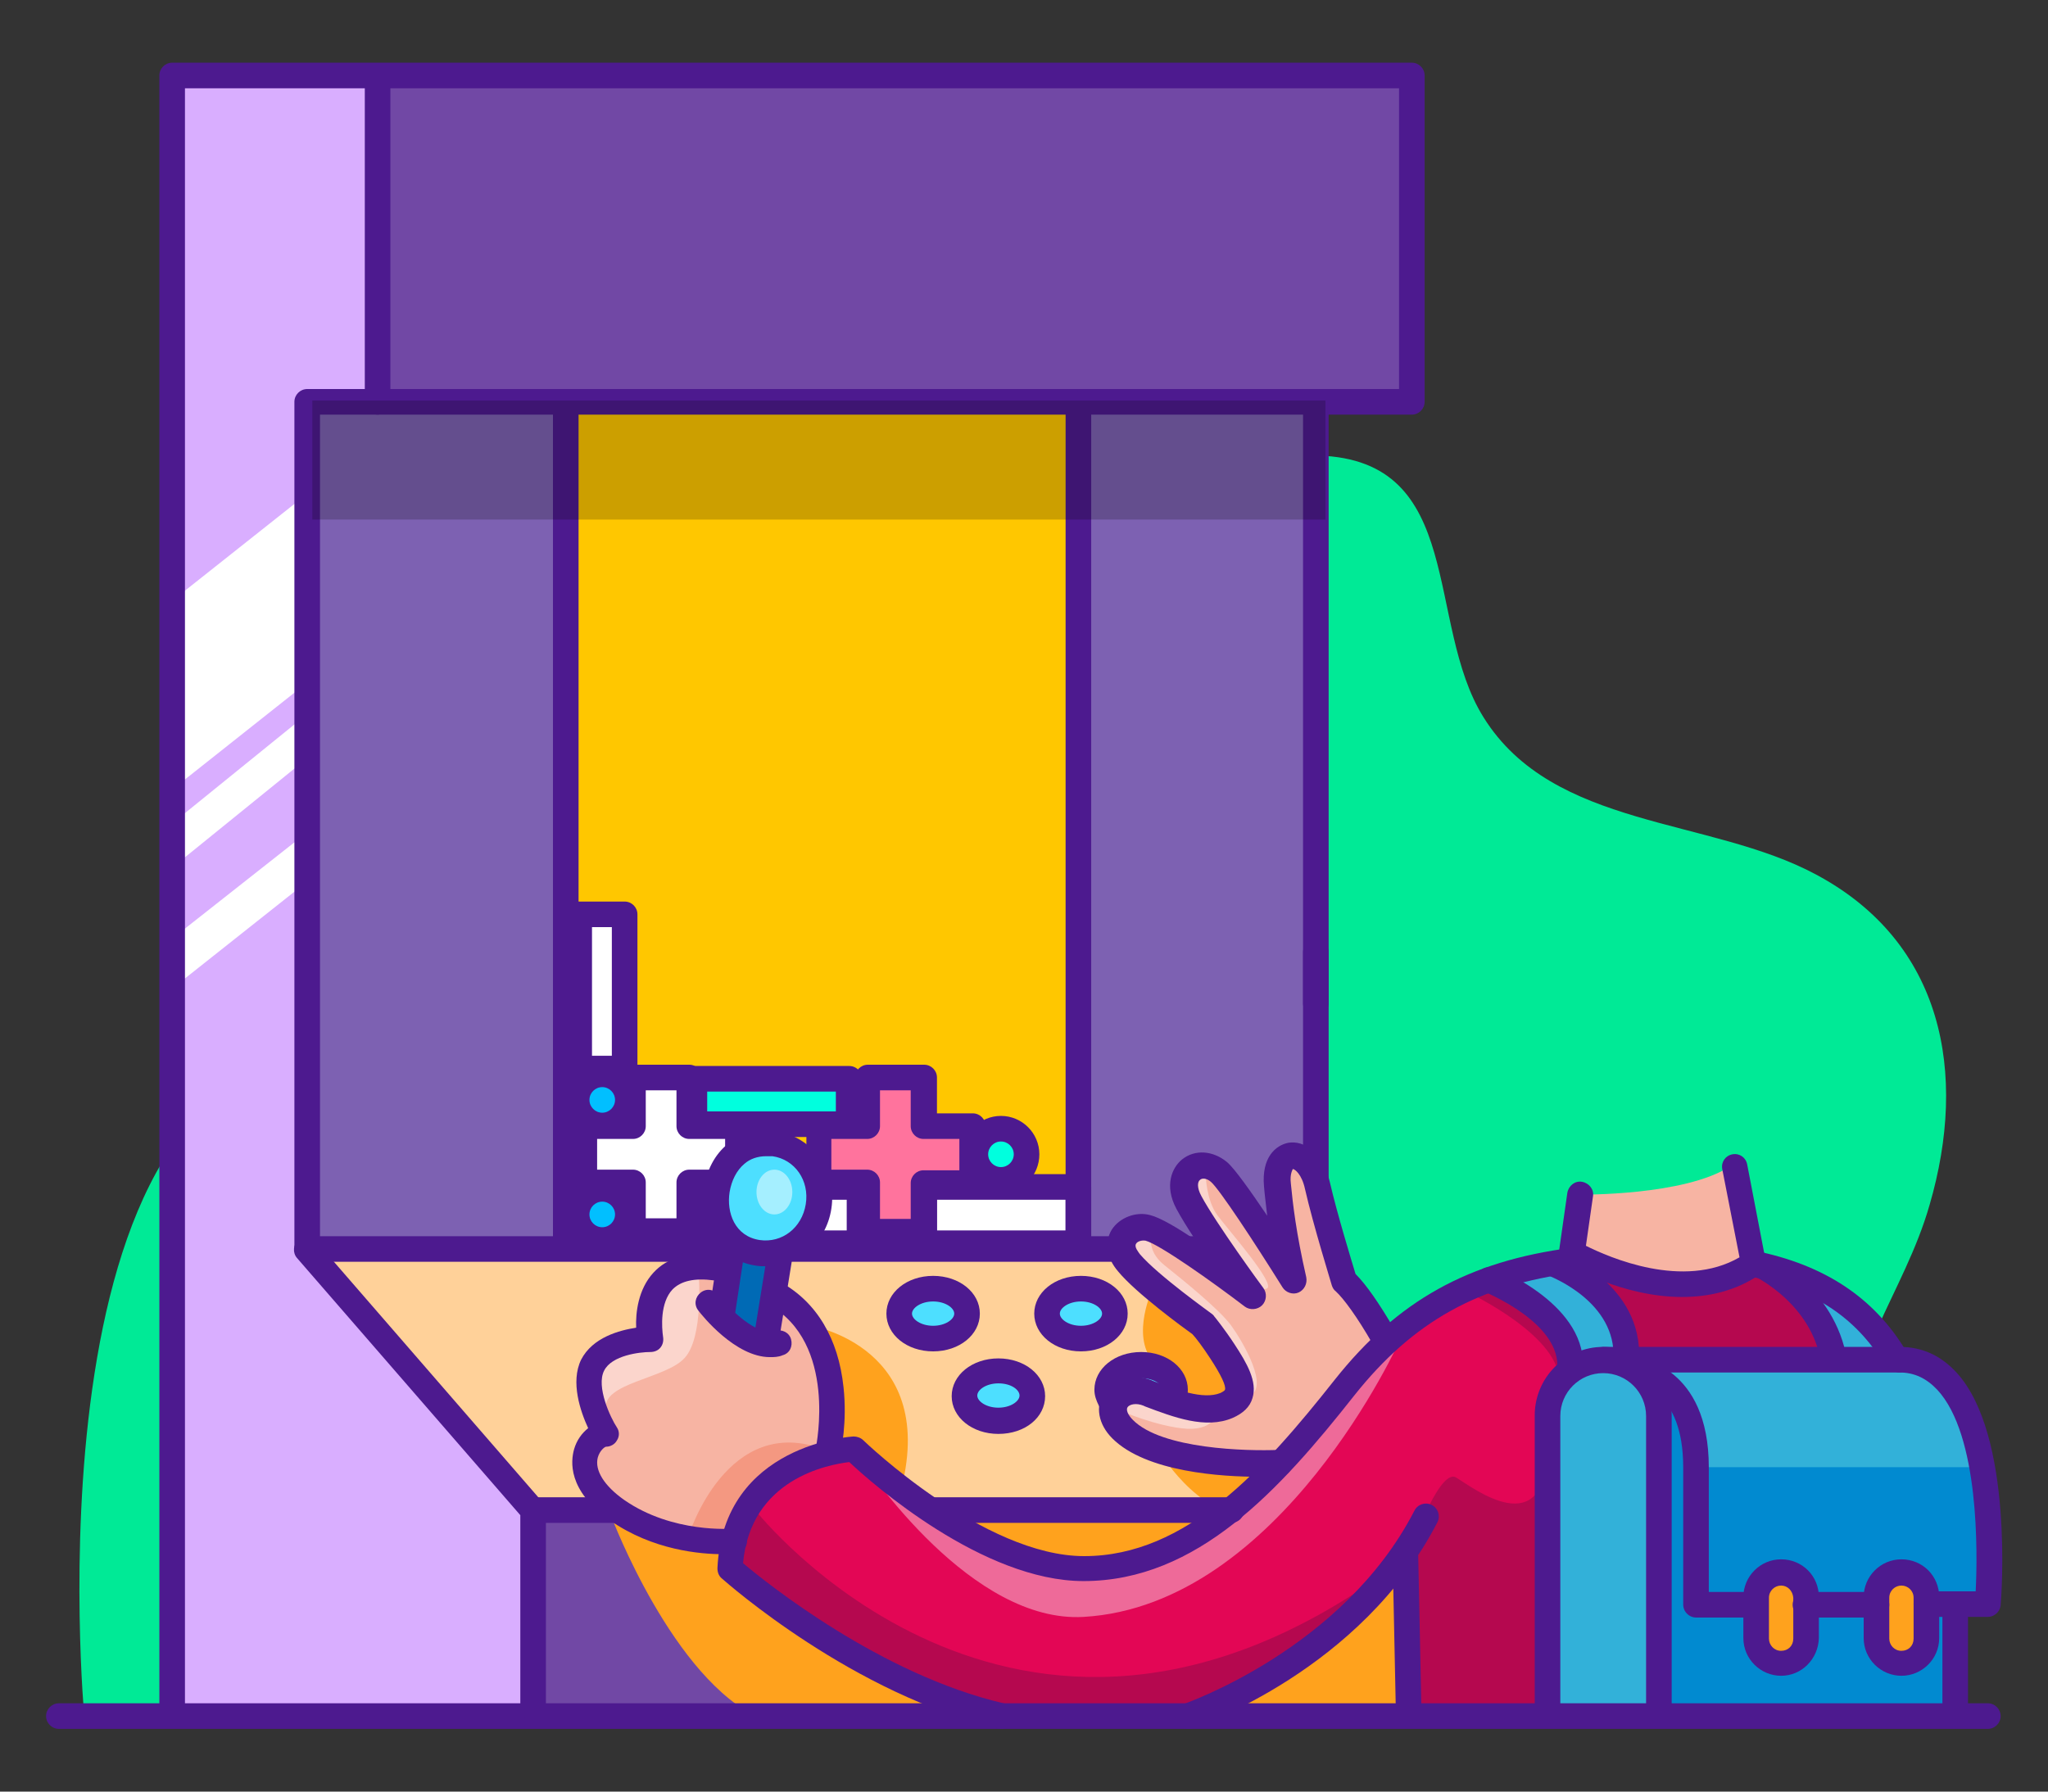 <?xml version="1.0" encoding="utf-8"?>
<!-- Generator: Adobe Illustrator 21.0.2, SVG Export Plug-In . SVG Version: 6.00 Build 0)  -->
<svg version="1.1" id="Layer_1" xmlns="http://www.w3.org/2000/svg" xmlns:xlink="http://www.w3.org/1999/xlink" x="0px" y="0px"
	 viewBox="0 0 320 280" style="enable-background:new 0 0 320 280;" xml:space="preserve">
<rect x="0" y="0" width="320" height="280" fill="#333333" stroke="none"/>
<style type="text/css">
	.st0{fill:#00EA96;}
	.st1{fill:#7148A5;}
	.st2{fill:#FFC700;}
	.st3{fill:#7D61B2;}
	.st4{fill:#FFFFFF;}
	.st5{fill:#00AE96;}
	.st6{fill:#FF739D;}
	.st7{fill:#FFD199;}
	.st8{fill:#FFA21D;}
	.st9{fill:#006AB5;}
	.st10{fill:#4DDFFF;}
	.st11{fill:#F7B4A3;}
	.st12{fill:#E30655;}
	.st13{fill:#32B1D9;}
	.st14{fill:#B5084F;}
	.st15{fill:#F49881;}
	.st16{fill:#018AD0;}
	.st17{fill:#FBD5CC;}
	.st18{fill:#EE6A99;}
	.st19{fill:#D9AEFF;}
	.st20{fill:#A5EFFF;}
	.st21{fill:#4D1A8F;}
	.st22{fill:#00FFDE;}
	.st23{fill:#01BFFF;}
	.st24{opacity:0.2;fill:#020202;enable-background:new    ;}
</style>
<path class="st0" d="M206,71.2c23.1,0.7,16.6,26.2,25.8,40.9c10.9,17.5,35.3,15.6,52,24.6c19.8,10.6,23.7,31,17.7,51.6
	c-2,7-5.4,13.1-8.1,19.2c-2.5,5.6-3.1,11.9-6,16.7c-7,11.8-27,13-39.1,13c-14.3,0-36,3.8-46.9-5.9c-11.2-10-17.8-27.7-22.3-41.4
	c-4.3-13.2-5-28.8-4.6-42.7c0.4-15.7,5.3-29.4,9.7-44.1c3.5-11.7,9.6-25.9,20.5-31.9"/>
<path class="st0" d="M13.2,268.6c0,0-9.7-102.8,38.8-103.9s53.1,0,53.1,0L44,267.4L13.2,268.6z"/>
<polygon class="st1" points="27,267 221.5,267 221.5,223.4 205.7,195.2 205.7,62.8 220.7,62.8 220.7,11.8 27,11.8 "/>
<rect x="89.7" y="62.2" class="st2" width="79.5" height="132.1"/>
<rect x="48.8" y="62.6" class="st3" width="39.6" height="131.7"/>
<rect x="168.6" y="62.6" class="st3" width="35.6" height="131.7"/>
<rect x="118.3" y="186.3" class="st4" width="16" height="7.5"/>
<rect x="145" y="185.4" class="st4" width="24.1" height="8.8"/>
<rect x="109.2" y="168.5" class="st5" width="24.1" height="7.1"/>
<rect x="91.2" y="142.8" class="st4" width="7.1" height="24.1"/>
<polygon class="st6" points="152.7,176 145,176 145,168.4 136.2,168.4 136.2,176 128.6,176 128.6,184.9 136.2,184.9 136.2,192.5 
	145,192.5 145,184.9 152.7,184.9 "/>
<path class="st4" d="M116,179c0-1.6,0-3,0-3h-7.6v-7.6h-8.8v7.6H92v8.8h7.6v7.6h8.8v-7.6c0,0,1.9,0,3.1,0"/>
<circle class="st5" cx="94.7" cy="189.8" r="4"/>
<circle class="st5" cx="94.7" cy="171.9" r="4"/>
<circle class="st5" cx="157.1" cy="180.4" r="4"/>
<polyline class="st7" points="49.2,195.2 204.3,197 226.4,233.6 83.4,237 48.1,193.8 "/>
<path class="st8" d="M95.6,237.2c0,0,9.6,25.4,23.3,31.4h100.3l-1.4-31.4L95.6,237.2L95.6,237.2z"/>
<path class="st9" d="M112.2,204.7c-0.5-0.6,2-10.4,2-10.4l7.6,2.6l-2,12.3C119.8,209.2,115.8,209.1,112.2,204.7z"/>
<path class="st8" d="M126.7,207.2c0,0,20.3,3.3,13.9,26.3l-19.8-4.7L126.7,207.2z"/>
<path class="st8" d="M180.1,201.4c0,0-3.4,7.2,0,11.3l2,5.5l-1.1,8.4c0,0,5.9,10.2,14.2,10.4l10.5-14.1l-10.5-17.5L180.1,201.4z"/>
<ellipse class="st10" cx="146.5" cy="204.9" rx="6" ry="4.3"/>
<ellipse class="st10" cx="156.1" cy="218.2" rx="5.3" ry="3.9"/>
<ellipse class="st10" cx="169.3" cy="205.4" rx="5.6" ry="4.8"/>
<ellipse class="st10" cx="178.9" cy="218.1" rx="4.9" ry="3.9"/>
<path class="st11" d="M201.1,228.7c0,0-0.4,0-1,0c-4.8,0.1-25,0.2-25.8-9.7l2-1.8L187,219h5.8l0.8-2.8l-5.2-9.3
	c0,0-15.8-8.9-12-14.4l3.6-0.4l14.2,8.5l-9.1-14.8l0.5-2.4c0,0,0.9-1,2-1.3s4.7,1.6,4.7,1.6l8.2,13.9l-0.7-10.4c0,0-0.2-5.1,0.2-5.2
	c0.4,0,1.8-1.7,1.8-1.7l2.4,0.2l6,19.6l6.1,8.6L201.1,228.7z"/>
<path class="st10" d="M128.8,187.8c0,5.1-3.2,9.2-8.7,9.2s-9.9-4.1-9.9-9.2c0-5.1,4.4-9.2,9.9-9.2
	C125.6,178.7,128.8,182.8,128.8,187.8z"/>
<path class="st12" d="M113.9,244.1c0,0,6.1-17.5,18.9-18.3c0,0,18.5,19.4,37.9,18.5s28.6-14.1,33.7-20.2c5.1-6.1,21-22,28.5-24.1
	l7.6-2.1l27.1,3.1l8.2-3.1c0,0,10.6,6,10.8,13.9h-32.3c0,0-9.7,2.7-10.6,4.4c-1,1.7-1.6,51.2-1.6,51.2l-20.5-0.4l-1.8-23
	c0,0-20.3,22.2-34,24.2l-33.2-0.8C152.6,267.4,123,254.7,113.9,244.1z"/>
<path class="st11" d="M113.8,240.9c0,0-22,0.2-22.5-12.2l2.9-4.5c0,0-4.3-8.4-1-11.6c3.3-3.2,8.6-3.5,8.6-3.5s0.9-8.8,4.1-11.1
	c3.1-2.2,8,0,8,0l-0.8,7.2l6.8,3.9l1.3-6.8c0,0,7.1,5.7,8.2,10.9c1.1,5.3,0.8,13.2,0.8,13.2S113.8,232.7,113.8,240.9z"/>
<path class="st13" d="M241.9,268.2l0.1-47.9l3.4-6c0,0-0.8-9.3-11.3-13.7l10.2-2.2c0,0,7.8,2.8,9.9,13.5h32.3l-7.1-11.8l5.7,1.4
	L296,212l5.2,1.6c0,0,6.6,7.3,7.5,10.7s2.1,26.6,2.1,26.6l-5.1,0.1v16L241.9,268.2z"/>
<path class="st14" d="M219.7,244c0,0,5-14.7,7.8-13.1c2.8,1.7,13.9,10.4,14.4-4.4v41.7l-21.7-0.8L219.7,244z"/>
<path class="st15" d="M107.6,240c0,0,6-19.4,21.3-13.4s0.6,0.2,0.6,0.2s-12.5,5.5-14.9,14.1L107.6,240z"/>
<path class="st14" d="M244.2,197.3c0,0,9.6,8.9,9.9,15.3l32.4,0.2c0,0-3.9-13.2-10.8-14.8s-1.1,0-1.1,0s-3.6,3.3-9.5,3.4
	C259.1,201.5,244.2,197.3,244.2,197.3z"/>
<path class="st16" d="M259.4,267v-45.7v-3.5l-1.6-3c0,0,4.7,3,5.7,5.5c0.9,2.5,1.7,9,1.7,9h44.1l1.5,20.3l-5.3,1.1l0.3,16.6
	L259.4,267z"/>
<path class="st14" d="M229.6,202.1c0,0,14.6,6.9,14,14.1l0.7-3.5c0,0,2.5-7.5-11.5-12.6L229.6,202.1z"/>
<path class="st17" d="M109.2,199.5c0,0,0.7,9.5-2.2,12.7c-2.9,3.3-13.1,3.9-12.3,8.1c0,0-3.5-3.4-2.5-5.5s8.4-5.6,8.4-5.6
	S103.4,199.4,109.2,199.5z"/>
<ellipse class="st8" cx="278.2" cy="252.8" rx="4.1" ry="6.3"/>
<ellipse class="st8" cx="297.2" cy="252.8" rx="3.9" ry="6.3"/>
<path class="st18" d="M133.6,226.6c0,0,0.1,0.1,0.2,0.4c2.1,3.2,18.1,26.7,35.5,25.7c30.9-1.8,49.5-43.4,49.5-43.4
	s-26.7,35.1-48.2,35.1C162.1,244.3,140.4,237.3,133.6,226.6z"/>
<polygon class="st19" points="27,268.2 27,11.8 59.1,11.8 59.4,62.6 48.8,62.6 48.1,193.8 83.4,235.6 83.4,268.2 "/>
<ellipse class="st20" cx="121" cy="186.3" rx="2.8" ry="3.5"/>
<path class="st14" d="M118,236c0,0,40.3,51.5,98.4,9.8c0,0-14.7,18.2-31,21.6h-30.8c0,0-26.1-7.7-40.1-22.3L118,236z"/>
<path class="st17" d="M180,192.5c0,0-1.1,2.8,1.9,5.2s8.7,7,10.5,9.5s6.1,9.8,2.7,11l-4.9,2.2c0,0-0.1,3.1-4.7,2.9
	c-4.7-0.3-10.6-2.9-10.6-2.9l0.5-2.2l13.1,1.5c0,0,5.8-0.9,5.2-3s-5-9.5-5-9.5s-12.8-8.1-12.8-10.5c0.1-2.4,0.3-4.2,0.3-4.2l3.9-0.4
	"/>
<path class="st17" d="M188.4,183.8c0,0,0.1,3.8,1.8,6.1s9.4,11,7.7,11.5c-1.7,0.6-2.8-0.8-2.8-0.8l-10.3-13.3l0.9-3.4L188.4,183.8z"
	/>
<polygon class="st4" points="48.6,106.2 26.9,123.4 26.9,93.9 48.6,76.7 "/>
<polygon class="st4" points="48,118.5 26.9,135.6 26.9,128.7 48,111.6 "/>
<polygon class="st4" points="48.6,137.3 26.9,154.5 26.9,146.7 48.6,129.6 "/>
<path class="st21" d="M310.6,270.2H9.2c-1.1,0-2-0.9-2-2s0.9-2,2-2h301.4c1.1,0,2,0.9,2,2S311.7,270.2,310.6,270.2z"/>
<path class="st21" d="M188.4,197.2h-2.9c-1.1,0-2-0.9-2-2s0.9-2,2-2h2.9c1.1,0,2,0.9,2,2S189.5,197.2,188.4,197.2z"/>
<path class="st21" d="M174.8,197.2h-51c-1.1,0-2-0.9-2-2s0.9-2,2-2h51c1.1,0,2,0.9,2,2S175.9,197.2,174.8,197.2z"/>
<path class="st21" d="M26.9,269c-1.1,0-2-0.9-2-2V11.8c0-1.1,0.9-2,2-2h193.7c1.1,0,2,0.9,2,2v51c0,1.1-0.9,2-2,2H50v128.4h65
	c1.1,0,2,0.9,2,2s-0.9,2-2,2H48c-1.1,0-2-0.9-2-2V62.8c0-1.1,0.9-2,2-2h170.6v-47H28.9V267C28.9,268.1,28,269,26.9,269z"/>
<path class="st21" d="M59,64.8c-1.1,0-2-0.9-2-2V12c0-1.1,0.9-2,2-2s2,0.9,2,2v50.8C61,63.9,60.1,64.8,59,64.8z"/>
<path class="st21" d="M205.6,185.8c-1.1,0-2-0.9-2-2v-35c0-1.1,0.9-2,2-2s2,0.9,2,2v35C207.6,184.9,206.7,185.8,205.6,185.8z"/>
<path class="st21" d="M205.6,158.8c-1.1,0-2-0.9-2-2v-94c0-1.1,0.9-2,2-2s2,0.9,2,2v94C207.6,157.9,206.7,158.8,205.6,158.8z"/>
<path class="st21" d="M88.4,196.3c-1.1,0-2-0.9-2-2V63.1c0-1.1,0.9-2,2-2s2,0.9,2,2v131.2C90.4,195.4,89.5,196.3,88.4,196.3z"/>
<path class="st21" d="M168.5,196.3c-1.1,0-2-0.9-2-2V63.1c0-1.1,0.9-2,2-2s2,0.9,2,2v131.2C170.5,195.4,169.6,196.3,168.5,196.3z"/>
<path class="st21" d="M83.3,269c-1.1,0-2-0.9-2-2v-30.2l-34.9-40.2c-0.7-0.8-0.6-2.1,0.2-2.8s2.1-0.6,2.8,0.2l35.4,40.8
	c0.3,0.4,0.5,0.8,0.5,1.3v31C85.3,268.1,84.4,269,83.3,269z"/>
<path class="st21" d="M192.4,238h-46.3c-1.1,0-2-0.9-2-2s0.9-2,2-2h46.3c1.1,0,2,0.9,2,2S193.5,238,192.4,238z"/>
<path class="st21" d="M96,238H83.3c-1.1,0-2-0.9-2-2s0.9-2,2-2H96c1.1,0,2,0.9,2,2S97.1,238,96,238z"/>
<path class="st21" d="M156.5,270.2c-0.1,0-0.3,0-0.5-0.1c-22.6-5.2-42.4-22.7-43.2-23.4c-0.5-0.4-0.7-1-0.7-1.6
	c0.9-19.5,21.1-20.6,21.3-20.6c0.5,0,1.1,0.2,1.5,0.6c0.2,0.2,18.8,18.1,34.5,18.1c16,0,28.1-13.6,39.1-27.5
	c9.9-12.5,21-18.6,37.1-20.7c1.1-0.1,2.1,0.6,2.2,1.7c0.1,1.1-0.6,2.1-1.7,2.2c-15,1.9-25.3,7.6-34.5,19.2
	c-11.6,14.7-24.5,29-42.3,29c-15.7,0-33-15.2-36.6-18.6c-3.3,0.4-15.4,2.6-16.6,15.8c3.8,3.2,21.5,17.4,40.7,21.9
	c1.1,0.2,1.7,1.3,1.5,2.4C158.2,269.6,157.4,270.2,156.5,270.2z"/>
<path class="st21" d="M296.1,214.2c-0.7,0-1.3-0.3-1.7-1c-4.5-7.4-11.1-11.7-20.9-13.7c-1.1-0.2-1.8-1.3-1.6-2.4
	c0.2-1.1,1.3-1.8,2.4-1.6c10.8,2.2,18.5,7.3,23.5,15.6c0.6,0.9,0.3,2.2-0.7,2.7C296.8,214.1,296.4,214.2,296.1,214.2z"/>
<path class="st21" d="M185.6,270.2c-0.8,0-1.6-0.5-1.9-1.4c-0.4-1,0.2-2.2,1.3-2.5c0.2-0.1,24.9-8.6,36-30.2c0.5-1,1.7-1.4,2.7-0.9
	s1.4,1.7,0.9,2.7c-11.9,23.1-37.2,31.8-38.3,32.2C186.1,270.2,185.8,270.2,185.6,270.2z"/>
<path class="st21" d="M220.1,269.4c-1.1,0-2-0.9-2-2l-0.5-24.1c0-1.1,0.9-2,2-2s2,0.9,2,2l0.5,24.1
	C222.1,268.4,221.2,269.3,220.1,269.4L220.1,269.4z"/>
<path class="st21" d="M241.8,269.4c-1.1,0-2-0.9-2-2v-46.2c0-5.9,4.8-10.7,10.7-10.7s10.7,4.8,10.7,10.7V267c0,1.1-0.9,2-2,2
	s-2-0.9-2-2v-45.7c0-3.7-3-6.7-6.7-6.7s-6.7,3-6.7,6.7v46.2C243.8,268.5,242.9,269.4,241.8,269.4z"/>
<path class="st21" d="M305.5,269c-1.1,0-2-0.9-2-2v-16.3c0-1.1,0.9-2,2-2s2,0.9,2,2V267C307.5,268.1,306.6,269,305.5,269z"/>
<path class="st21" d="M296.8,214.5h-46.2c-1.1,0-2-0.9-2-2s0.9-2,2-2h46.2c1.1,0,2,0.9,2,2S297.9,214.5,296.8,214.5z"/>
<path class="st21" d="M245.3,216.3c-0.1,0-0.1,0-0.2,0c-1.1-0.1-1.9-1.1-1.8-2.2c0.8-7.3-11.2-12.1-11.3-12.2
	c-1-0.4-1.5-1.5-1.2-2.6c0.4-1,1.5-1.5,2.6-1.2c0.6,0.2,15,5.9,13.9,16.3C247.1,215.6,246.3,216.3,245.3,216.3z"/>
<path class="st21" d="M254.1,214.5H254c-1.1-0.1-1.9-1-1.9-2.1c0.5-8.9-9.7-12.8-9.8-12.9c-1-0.4-1.6-1.5-1.2-2.6s1.5-1.6,2.6-1.2
	c0.5,0.2,13,5,12.4,16.8C256,213.7,255.1,214.5,254.1,214.5z"/>
<path class="st21" d="M301,252.7c-1.1,0-2-0.9-2-2s0.9-2,2-2h7.7c0.3-5.9,0.6-24.4-6-31.5c-1.7-1.8-3.6-2.7-5.9-2.7
	c-1.1,0-2-0.9-2-2s0.9-2,2-2c3.5,0,6.4,1.3,8.9,4c9,9.8,7,35.3,6.9,36.4c-0.1,1-1,1.8-2,1.8H301L301,252.7z"/>
<path class="st21" d="M282.1,252.8c-1.1,0-2-0.9-2-2s0.9-2,2-2h11.1l0,0c1.1,0,2,0.9,2,2s-0.9,2-2,2H282.1L282.1,252.8z"/>
<path class="st21" d="M265,252.8c-0.5,0-1-0.2-1.4-0.6c-0.4-0.4-0.6-0.9-0.6-1.4v-21.5c0-12.1-7.1-13-7.4-13
	c-1.1-0.1-1.9-1.1-1.8-2.2c0.1-1.1,1.1-1.9,2.2-1.8c0.1,0,11,1.2,11,17v19.5h7l0,0c1.1,0,2,0.9,2,2s-0.9,2-2,2H265L265,252.8z"/>
<path class="st21" d="M129.4,228.6c-0.1,0-0.3,0-0.4,0c-1.1-0.2-1.8-1.3-1.5-2.4l0,0c0-0.2,3.4-16.3-7.4-22.3
	c-1-0.5-1.3-1.8-0.8-2.7c0.5-1,1.8-1.3,2.7-0.8c5.6,3.1,9,8.8,9.8,16.4c0.6,5.5-0.4,10.1-0.5,10.3
	C131.1,227.9,130.3,228.6,129.4,228.6z"/>
<path class="st21" d="M120.3,212.1c-5.4,0-10.6-6.5-11.2-7.3c-0.7-0.9-0.5-2.1,0.4-2.8s2.1-0.5,2.8,0.4l0,0c1.7,2.2,6,6.5,8.8,5.6
	c1-0.3,2.2,0.2,2.5,1.3s-0.2,2.2-1.3,2.5C121.6,212.1,120.9,212.1,120.3,212.1z"/>
<path class="st21" d="M113,242.9c-3.5,0-11-0.6-17.7-5.3s-6.1-9.3-5.6-11.1c0.4-1.4,1.2-2.5,2.2-3.3c-1.2-2.6-2.8-7.2-1.1-10.7
	c1.8-3.5,6-4.6,8.6-5c-0.1-2.3,0.3-6,2.7-8.6c2.2-2.4,5.5-3.3,9.9-2.7c1.1,0.1,1.9,1.1,1.7,2.2c-0.1,1.1-1.1,1.9-2.2,1.7
	c-3-0.4-5.1,0.1-6.4,1.4c-2,2.1-1.7,6-1.5,7.4c0.1,0.6,0,1.2-0.4,1.7s-1,0.7-1.6,0.7c-1.6,0-6,0.5-7.2,2.9c-1.3,2.5,1,7.4,2,8.9
	c0.4,0.6,0.4,1.4,0,2c-0.3,0.6-1,1-1.7,1c-0.2,0-1,0.6-1.3,1.7c-0.5,2,1,4.4,4.1,6.6c7.6,5.3,16.9,4.5,17,4.5
	c1.1-0.1,2.1,0.7,2.2,1.8s-0.7,2.1-1.8,2.2C114.8,242.9,114.1,242.9,113,242.9z"/>
<path class="st21" d="M112.9,206.7c-0.1,0-0.2,0-0.3,0c-1.1-0.2-1.8-1.2-1.7-2.3l1.6-10.5c0.2-1.1,1.2-1.8,2.3-1.7
	c1.1,0.2,1.8,1.2,1.7,2.3l-1.6,10.5C114.8,206,113.9,206.7,112.9,206.7z"/>
<path class="st21" d="M119.7,211.2c-0.1,0-0.2,0-0.3,0c-1.1-0.2-1.8-1.2-1.6-2.3l2.2-13.6c0.2-1.1,1.2-1.8,2.3-1.6
	c1.1,0.2,1.8,1.2,1.6,2.3l-2.2,13.6C121.5,210.5,120.7,211.2,119.7,211.2z"/>
<path class="st21" d="M196.7,230.8c-5.7,0-17.6-0.7-22.9-6c-2.2-2.2-2.7-5-1.3-7.2s4.4-3,7.4-1.9l0.2,0.1c3.7,1.4,7.9,3,10.6,1.9
	c0.4-0.2,0.7-0.4,0.7-0.5c0.2-0.6-0.6-2.3-2.3-4.9c-1.1-1.7-2.3-3.3-2.8-3.8c-1.4-1-8.8-6.4-11.6-9.8c-1.8-2.1-2.2-4.5-1-6.5
	c1.2-1.9,3.8-2.9,6-2.3c1.6,0.4,4.3,2,7.1,3.9c-1.2-1.8-2.3-3.6-3-4.9c-1.9-3.6-0.7-6.4,0.9-7.7c2-1.6,4.8-1.4,7,0.4
	c1.2,1,3.8,4.7,6.3,8.4c-0.2-1.8-0.4-3.3-0.5-4.6c-0.4-4.5,1.8-6.4,3.8-6.8c2.4-0.4,5.4,1.4,6.5,6.2s3.4,12.3,4,14.3
	c1.7,1.7,3.7,4.6,6.1,8.7c0.6,1,0.2,2.3-0.7,2.8c-1,0.6-2.3,0.2-2.8-0.7c-2.3-4-4.4-6.9-5.7-8.1c-0.3-0.2-0.5-0.6-0.6-0.9
	c-0.1-0.4-2.9-9.4-4.2-15.1c-0.5-2.3-1.6-3.1-1.9-3.1c0,0.1-0.5,0.7-0.3,2.3c0.3,3.1,0.8,7.6,2.4,14.6c0.2,1-0.3,2-1.2,2.4
	s-2,0-2.5-0.8c-4.5-7.2-9.9-15.4-11.2-16.5c-0.7-0.6-1.4-0.6-1.7-0.3c-0.4,0.3-0.5,1.2,0.2,2.5c2.3,4.3,9.6,14.3,9.7,14.4
	c0.6,0.8,0.5,2-0.2,2.7s-1.9,0.8-2.7,0.2c-5.1-3.9-13.3-9.7-15.5-10.3c-0.6-0.1-1.3,0.1-1.5,0.5c-0.3,0.5,0.4,1.3,0.6,1.6
	c2.8,3.3,11.1,9.2,11.2,9.3c0.1,0.1,0.3,0.2,0.4,0.4c0.1,0.1,1.7,2.1,3.2,4.4c1.9,2.9,3.6,5.8,2.8,8.4c-0.4,1.4-1.5,2.4-3.1,3.1
	c-4.2,1.8-9.2-0.1-13.7-1.8l-0.2-0.1c-1.2-0.5-2.2-0.2-2.5,0.2s0,1.2,0.8,2c4.5,4.6,17.9,4.9,22.7,4.7c1.1-0.1,2.1,0.8,2.2,2
	c0.1,1.1-0.8,2.1-2,2.2C199.3,230.8,198.2,230.8,196.7,230.8z"/>
<path class="st21" d="M168.9,211.2c-4.1,0-7.3-2.6-7.3-5.9c0-3.3,3.2-5.9,7.3-5.9s7.3,2.6,7.3,5.9
	C176.2,208.6,173,211.2,168.9,211.2z M168.9,203.4c-1.9,0-3.3,1-3.3,1.9s1.4,1.9,3.3,1.9s3.3-1,3.3-1.9S170.8,203.4,168.9,203.4z"/>
<path class="st21" d="M145.8,211.2c-4.1,0-7.3-2.6-7.3-5.9c0-3.3,3.2-5.9,7.3-5.9s7.3,2.6,7.3,5.9
	C153.1,208.6,149.9,211.2,145.8,211.2z M145.8,203.4c-1.9,0-3.3,1-3.3,1.9s1.4,1.9,3.3,1.9s3.3-1,3.3-1.9S147.7,203.4,145.8,203.4z"
	/>
<path class="st21" d="M156,224.1c-4.1,0-7.3-2.6-7.3-5.9s3.2-5.9,7.3-5.9s7.3,2.6,7.3,5.9S160.2,224.1,156,224.1z M156,216.2
	c-1.9,0-3.3,1-3.3,1.9s1.4,1.9,3.3,1.9s3.3-1,3.3-1.9S158,216.2,156,216.2z"/>
<path class="st21" d="M183.1,221c-0.4,0-0.8-0.1-1.1-0.3c-0.9-0.6-1.2-1.9-0.5-2.8c0.1-0.2,0.2-0.4,0.2-0.6c0-0.9-1.4-1.9-3.3-1.9
	s-3.3,1-3.3,1.9c0,0.2,0,0.3,0.1,0.5c0.5,1,0.2,2.2-0.8,2.7s-2.2,0.2-2.7-0.8c-0.4-0.8-0.7-1.6-0.7-2.5c0-3.3,3.2-5.9,7.3-5.9
	s7.3,2.6,7.3,5.9c0,1-0.3,2-0.9,2.8C184.4,220.7,183.7,221,183.1,221z"/>
<path class="st21" d="M168.5,196.3h-24.1c-1.1,0-2-0.9-2-2v-8.8c0-1.1,0.9-2,2-2h24.1c1.1,0,2,0.9,2,2v8.8
	C170.5,195.4,169.6,196.3,168.5,196.3z M146.4,192.3h20.1v-4.8h-20.1V192.3z"/>
<rect x="108.5" y="168.5" class="st22" width="24.1" height="7.1"/>
<path class="st21" d="M132.7,177.7h-24.1c-1.1,0-2-0.9-2-2v-7.1c0-1.1,0.9-2,2-2h24.1c1.1,0,2,0.9,2,2v7.1
	C134.7,176.8,133.8,177.7,132.7,177.7z M110.5,173.7h20.1v-3.1h-20.1C110.5,170.6,110.5,173.7,110.5,173.7z"/>
<path class="st21" d="M97.6,169h-7.1c-1.1,0-2-0.9-2-2v-24.1c0-1.1,0.9-2,2-2h7.1c1.1,0,2,0.9,2,2V167C99.6,168.1,98.7,169,97.6,169
	z M92.5,165h3.1v-20.1h-3.1V165z"/>
<path class="st21" d="M111.5,187.4h-0.7c-1.1,0-2-0.9-2-2s0.9-2,2-2h0.7c1.1,0,2,0.9,2,2S112.6,187.4,111.5,187.4z"/>
<path class="st21" d="M114,196.3h-3.9c-1.1,0-2-0.9-2-2v-8.8c0-1.1,0.9-2,2-2s2,0.9,2,2v6.8h1.9c1.1,0,2,0.9,2,2
	S115.1,196.3,114,196.3z"/>
<path class="st21" d="M134.3,196.3h-8.8c-1.1,0-2-0.9-2-2s0.9-2,2-2h6.8v-4.8H129c-1.1,0-2-0.9-2-2s0.9-2,2-2h5.2c1.1,0,2,0.9,2,2
	v8.8C136.3,195.4,135.4,196.3,134.3,196.3z"/>
<path class="st21" d="M144.4,194.5h-8.8c-1.1,0-2-0.9-2-2v-5.6H128c-1.1,0-2-0.9-2-2V176c0-1.1,0.9-2,2-2h5.6v-5.6c0-1.1,0.9-2,2-2
	h8.8c1.1,0,2,0.9,2,2v5.6h5.6c1.1,0,2,0.9,2,2v8.8c0,1.1-0.9,2-2,2h-5.6v5.6C146.4,193.6,145.5,194.5,144.4,194.5z M137.5,190.5h4.8
	v-5.6c0-1.1,0.9-2,2-2h5.6V178h-5.6c-1.1,0-2-0.9-2-2v-5.6h-4.8v5.6c0,1.1-0.9,2-2,2h-5.6v4.8h5.6c1.1,0,2,0.9,2,2V190.5z"/>
<path class="st21" d="M107.7,194.5h-8.8c-1.1,0-2-0.9-2-2v-5.6h-5.6c-1.1,0-2-0.9-2-2V176c0-1.1,0.9-2,2-2h5.6v-5.6c0-1.1,0.9-2,2-2
	h8.8c1.1,0,2,0.9,2,2v5.6h5.6c1.1,0,2,0.9,2,2v3c0,1.1-0.9,2-2,2s-2-0.9-2-2v-1h-5.6c-1.1,0-2-0.9-2-2v-5.6h-4.8v5.6
	c0,1.1-0.9,2-2,2h-5.6v4.8h5.6c1.1,0,2,0.9,2,2v5.6h4.8v-5.6c0-1.1,0.9-2,2-2h3.8c1.1,0,2,0.9,2,2s-0.9,2-2,2h-1.8v5.6
	C109.7,193.6,108.8,194.5,107.7,194.5z"/>
<circle class="st23" cx="94.1" cy="189.8" r="4"/>
<path class="st21" d="M94.1,195.8c-3.3,0-6-2.7-6-6s2.7-6,6-6s6,2.7,6,6S97.4,195.8,94.1,195.8z M94.1,187.8c-1.1,0-2,0.9-2,2
	s0.9,2,2,2s2-0.9,2-2S95.2,187.8,94.1,187.8z"/>
<circle class="st23" cx="94.1" cy="171.9" r="4"/>
<path class="st21" d="M94.1,177.8c-3.3,0-6-2.7-6-6s2.7-6,6-6s6,2.7,6,6S97.4,177.8,94.1,177.8z M94.1,169.9c-1.1,0-2,0.9-2,2
	s0.9,2,2,2s2-0.9,2-2S95.2,169.9,94.1,169.9z"/>
<circle class="st22" cx="156.4" cy="180.4" r="4"/>
<path class="st21" d="M156.4,186.4c-3.3,0-6-2.7-6-6s2.7-6,6-6s6,2.7,6,6S159.8,186.4,156.4,186.4z M156.4,178.4c-1.1,0-2,0.9-2,2
	s0.9,2,2,2s2-0.9,2-2C158.4,179.3,157.5,178.4,156.4,178.4z"/>
<path class="st21" d="M278.3,261.9c-3.2,0-5.9-2.6-5.9-5.9v-6.4c0-3.2,2.6-5.9,5.9-5.9s5.9,2.6,5.9,5.9v6.4
	C284.1,259.3,281.5,261.9,278.3,261.9z M278.3,247.8c-1,0-1.9,0.8-1.9,1.9v6.4c0,1,0.8,1.9,1.9,1.9s1.9-0.8,1.9-1.9v-6.4
	C280.1,248.6,279.3,247.8,278.3,247.8z"/>
<path class="st21" d="M297.1,261.9c-3.2,0-5.9-2.6-5.9-5.9v-6.4c0-3.2,2.6-5.9,5.9-5.9s5.9,2.6,5.9,5.9v6.4
	C303,259.3,300.3,261.9,297.1,261.9z M297.1,247.8c-1,0-1.9,0.8-1.9,1.9v6.4c0,1,0.8,1.9,1.9,1.9s1.9-0.8,1.9-1.9v-6.4
	C299,248.6,298.1,247.8,297.1,247.8z"/>
<path class="st21" d="M286.4,213.8c-0.9,0-1.8-0.6-2-1.6c-1.9-9.1-10.9-13.1-11-13.1c-1-0.4-1.5-1.6-1-2.6c0.4-1,1.6-1.5,2.6-1
	c0.4,0.2,11,4.9,13.4,16c0.2,1.1-0.5,2.1-1.5,2.4C286.7,213.8,286.5,213.8,286.4,213.8z"/>
<path class="st21" d="M119.7,197.9c-0.5,0-1,0-1.6-0.1c-5.5-0.8-9-6-8.1-12.1c0.4-2.8,1.7-5.3,3.7-6.9c2.1-1.7,4.8-2.5,7.6-2
	c5.7,0.9,9.5,6.2,8.6,12.1C129.1,194.2,124.7,197.9,119.7,197.9z M119.7,180.7c-1.3,0-2.5,0.4-3.4,1.2c-1.2,1-2,2.6-2.3,4.4
	c-0.5,3.2,0.8,6.9,4.7,7.5c3.5,0.5,6.6-1.9,7.2-5.6c0.6-3.7-1.7-7-5.2-7.5C120.4,180.7,120,180.7,119.7,180.7z"/>
<path class="st11" d="M245.7,197c12,6.4,27.9,0.6,27.9,0.6L272,187l-1.7-4.7c-7.1,4.6-23.4,4.4-23.4,4.4l-1.3,9.1"/>
<path class="st21" d="M262.8,202.7c-9.3,0-17.7-4.9-18.2-5.2c-0.7-0.4-1.1-1.2-1-2l1.3-9.1c0.2-1.1,1.2-1.9,2.3-1.7s1.9,1.2,1.7,2.3
	l-1.1,7.7c3.6,1.8,15.2,6.9,24,1.8l-2.7-13.8c-0.2-1.1,0.5-2.1,1.6-2.3s2.1,0.5,2.3,1.6l2.9,15.1c0.1,0.8-0.2,1.6-0.8,2
	C271.2,201.8,266.9,202.7,262.8,202.7z"/>
<rect x="48.8" y="62.6" class="st24" width="158.3" height="18.6"/>
</svg>
